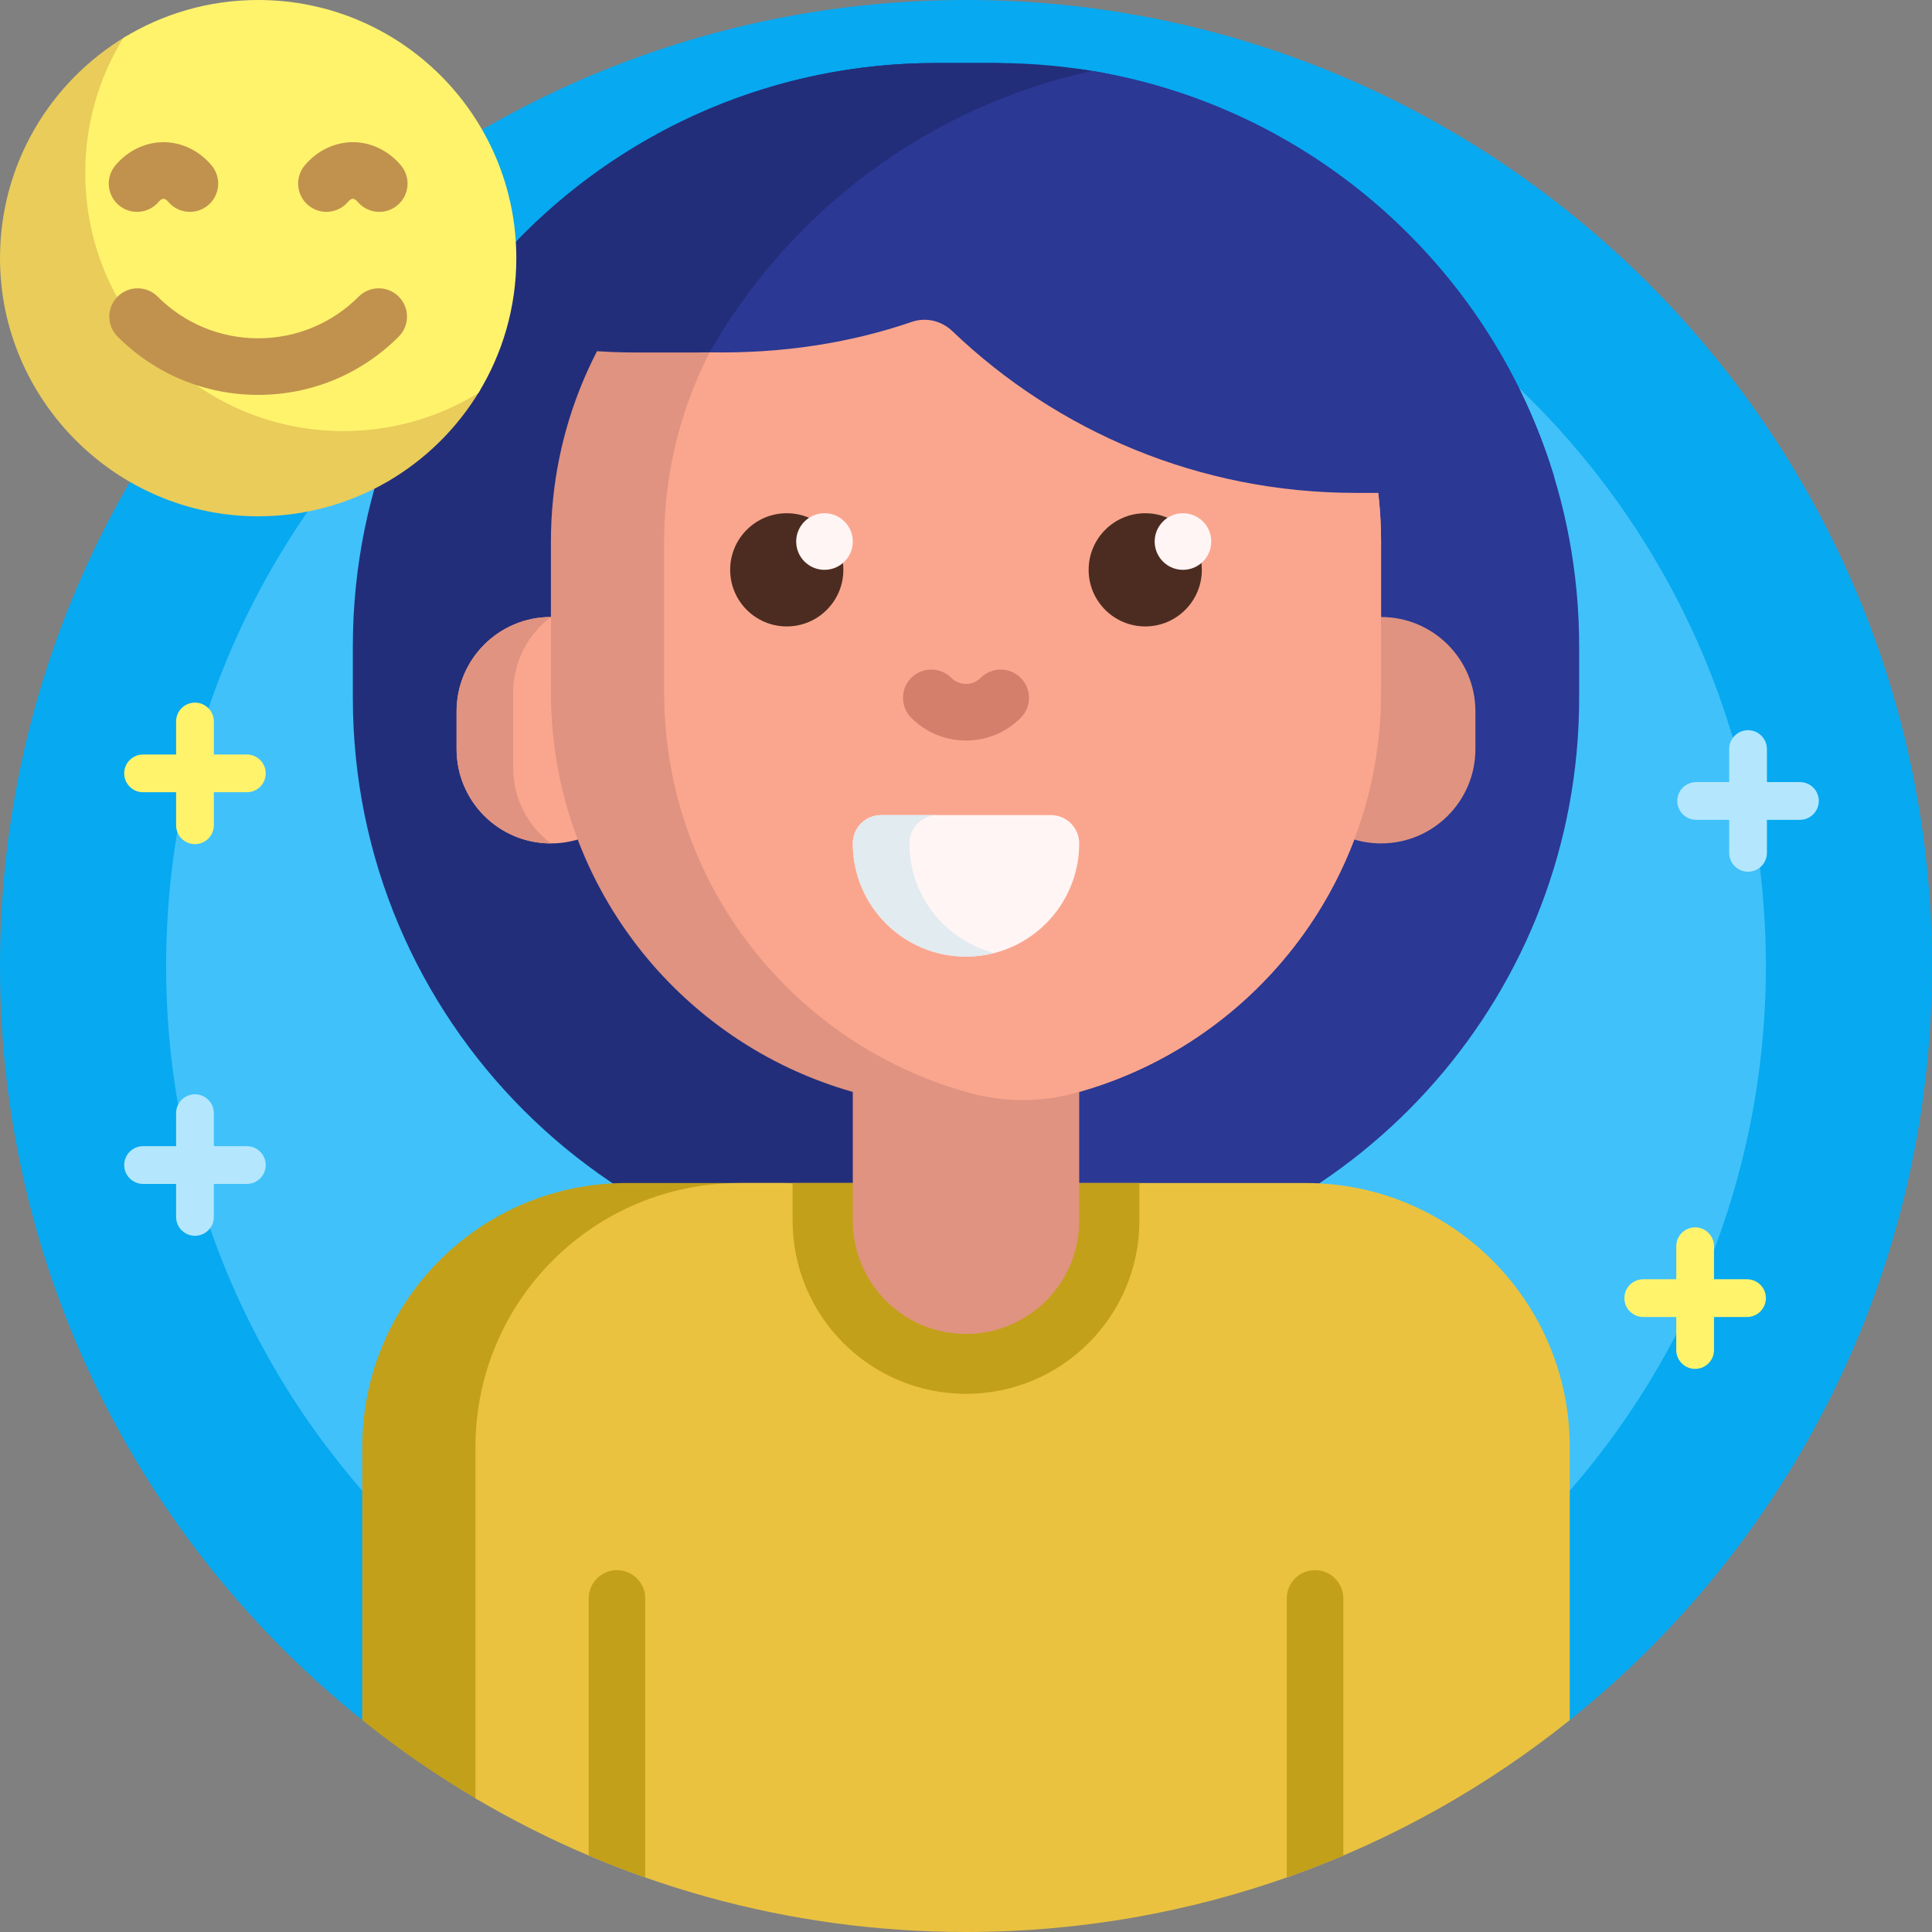<svg xmlns="http://www.w3.org/2000/svg" id="Capa_1" height="512" viewBox="0 0 512 512" width="512"><rect x="0" y="0" width="512" height="512" fill="#808080" stroke="none"/><g><path d="m0 256c0-141.385 114.615-256 255.999-256 141.318 0 256.388 115.401 256 256.718-.222 80.74-37.821 152.691-96.407 199.46-7.42 5.923-17.776 6.454-25.868 1.488-38.918-23.887-84.713-37.66-133.724-37.66-49.146 0-95.056 13.849-134.044 37.856-7.898 4.863-18.013 4.315-25.269-1.461-58.919-46.902-96.687-119.241-96.687-200.401z" fill="#07a9f0"></path><path d="m467.979 256c0 117.073-94.906 211.979-211.979 211.979s-211.979-94.906-211.979-211.979 94.906-211.979 211.979-211.979 211.979 94.906 211.979 211.979z" fill="#40c1fa"></path><path d="m418.493 171.307v13.62c0 77.834-57.517 142.234-132.366 153.017-74.849-10.783-132.366-75.183-132.366-153.017v-13.62c0-77.834 57.517-142.234 132.366-153.017 74.85 10.782 132.366 75.182 132.366 153.017z" fill="#2b3894"></path><path d="m311 332.222c-14.854 4.747-30.684 7.31-47.112 7.31h-15.775c-85.386 0-154.606-69.219-154.606-154.606v-13.62c0-85.386 69.219-154.606 154.606-154.606h15.775c.164 0 .329 0 .493.001 13.97.044 19.445 18.266 7.836 26.037-41.432 27.735-68.71 74.966-68.71 128.568v13.62c0 68.958 45.145 127.371 107.493 147.296z" fill="#232e7a"></path><path d="m126.315 476.767c-10.62-6.252-20.749-13.247-30.315-20.916v-72.341c0-38.66 31.34-70 70-70h43.939c-38.66 0-70 31.34-70 70v85.455c0 6.99-7.601 11.348-13.624 7.802z" fill="#c3a01a"></path><path d="m416 383.511v72.341c-43.827 35.133-99.459 56.148-160 56.148-47.457 0-91.897-12.913-130-35.417v-93.072c0-38.66 31.34-70 70-70h150c38.66 0 70 31.34 70 70z" fill="#eac23f"></path><path d="m171 423.606v73.944c-5.075-1.786-10.077-3.727-15-5.818v-68.125c0-4.142 3.358-7.5 7.5-7.5s7.5 3.357 7.5 7.499zm177.5-7.5c-4.142 0-7.5 3.358-7.5 7.5v73.944c5.075-1.786 10.077-3.727 15-5.818v-68.126c0-4.142-3.358-7.5-7.5-7.5zm-138.458-92.68c0 25.382 20.576 45.957 45.958 45.957s45.958-20.576 45.958-45.957v-9.915h-91.915v9.915z" fill="#c3a01a"></path><path d="m171 188.511v10c0 13.807-11.193 25-25 25s-25-11.193-25-25v-10c0-13.807 11.193-25 25-25s25 11.192 25 25z" fill="#faa68e"></path><path d="m136 183.511v20c0 8.178 3.927 15.439 9.998 20-13.806-.001-24.998-11.194-24.998-25v-10c0-13.806 11.192-24.999 24.998-25-6.071 4.561-9.998 11.821-9.998 20zm230-20v-20c0-60.751-49.249-110-110-110-60.751 0-110 49.249-110 110v40c0 50.351 33.83 92.801 80 105.859v34.141c0 16.568 13.431 30 30 30s30-13.432 30-30v-34.141c33.586-9.499 60.641-34.551 72.895-66.883 2.252.667 4.637 1.024 7.105 1.024 13.807 0 25-11.193 25-25v-10c0-13.807-11.193-25-25-25z" fill="#e09380"></path><path d="m366 143.511v40c0 50.792-34.425 93.543-81.216 106.195-9.023 2.44-18.545 2.44-27.568 0-46.791-12.652-81.216-55.403-81.216-106.195v-40c0-55.663 41.345-101.669 95-108.985 53.655 7.315 95 53.321 95 108.985z" fill="#faa68e"></path><path d="m270.5 190.242c-3.875 3.875-9.024 6.009-14.5 6.009s-10.625-2.134-14.5-6.009c-2.929-2.93-2.929-7.678 0-10.607 2.929-2.928 7.678-2.928 10.606 0 1.042 1.042 2.424 1.616 3.893 1.616s2.851-.574 3.893-1.616c2.929-2.928 7.678-2.928 10.606 0 2.931 2.929 2.931 7.677.002 10.607z" fill="#d47f6c"></path><path d="m318.5 151.011c0 8.284-6.716 15-15 15s-15-6.716-15-15 6.716-15 15-15 15 6.715 15 15zm-110-15c-8.284 0-15 6.716-15 15s6.716 15 15 15 15-6.716 15-15-6.716-15-15-15z" fill="#4c2c21"></path><path d="m226 143.511c0 4.142-3.358 7.5-7.5 7.5s-7.5-3.358-7.5-7.5 3.358-7.5 7.5-7.5 7.5 3.357 7.5 7.5zm87.5-7.5c-4.142 0-7.5 3.358-7.5 7.5s3.358 7.5 7.5 7.5 7.5-3.358 7.5-7.5-3.358-7.5-7.5-7.5z" fill="#fff5f5"></path><path d="m286 223.511c0 16.568-13.431 30-30 30-16.569 0-30-13.432-30-30 0-4.142 3.358-7.5 7.5-7.5h45c4.142 0 7.5 3.357 7.5 7.5z" fill="#fff5f5"></path><path d="m263.5 252.565c-2.397.617-4.91.945-7.5.945-16.568 0-30-13.432-30-30 0-4.142 3.358-7.5 7.5-7.5h15c-4.142 0-7.5 3.358-7.5 7.5 0 13.98 9.561 25.725 22.5 29.055z" fill="#e1ebf0"></path><path d="m184.404 93.416h-15.775c-17.168 0-33.682-2.799-49.112-7.964 27.732-41.454 74.975-68.75 128.595-68.75h15.776c9.566 0 18.929.869 28.014 2.532 10.598 1.94 14.922 14.625 7.736 22.653-28.309 31.625-69.447 51.529-115.234 51.529z" fill="#232e7a"></path><path d="m411.813 126.212c-11.795 2.88-24.12 4.407-36.802 4.407h-15.776c-41.454 0-79.096-16.315-106.858-42.874-2.863-2.739-6.985-3.732-10.733-2.446-16.43 5.638-34.502 8.431-53.581 8.074 21.14-37.111 57.505-64.983 101.298-74.583 1.874.311 5.627 1.04 5.647 1.044 55.677 11.379 100.458 52.684 116.805 106.378z" fill="#2b3894"></path><path d="m127.139 103.537c-11.981 19.989-33.879 33.354-58.894 33.293-37.458-.091-68.154-30.788-68.245-68.245-.061-25.056 13.348-46.985 33.392-58.953 1.16-.693 2.517.519 1.977 1.757-3.697 8.472-5.728 17.837-5.679 27.682.184 37.33 30.738 67.884 68.069 68.069 9.804.048 19.132-1.965 27.576-5.633 1.272-.553 2.517.84 1.804 2.03z" fill="#e9cc5a"></path><path d="m136.83 68.415c0 13.104-3.684 25.348-10.073 35.752-10.404 6.389-22.647 10.073-35.752 10.073-37.785 0-68.415-30.63-68.415-68.415 0-13.104 3.684-25.348 10.073-35.752 10.404-6.389 22.648-10.073 35.752-10.073 37.784 0 68.415 30.63 68.415 68.415z" fill="#fff36c"></path><path d="m105.665 78.602c2.929 2.93 2.929 7.678 0 10.607-9.957 9.956-23.186 15.44-37.25 15.44s-27.293-5.484-37.25-15.44c-2.929-2.93-2.929-7.678 0-10.607 2.929-2.928 7.678-2.928 10.606 0 7.124 7.124 16.586 11.048 26.644 11.048s19.52-3.924 26.644-11.048c2.928-2.928 7.677-2.928 10.606 0zm-74.156-24.202c3.176 2.658 7.907 2.237 10.565-.938.416-.497.871-.782 1.25-.782s.834.285 1.25.781c1.483 1.773 3.612 2.688 5.756 2.688 1.698 0 3.405-.573 4.809-1.748 3.177-2.658 3.598-7.388.939-10.564-3.273-3.912-7.921-6.156-12.753-6.156-4.831 0-9.48 2.244-12.753 6.155-2.66 3.176-2.24 7.906.937 10.564zm50.183 0c3.176 2.658 7.907 2.237 10.565-.938.416-.497.871-.782 1.25-.782s.834.285 1.25.781c1.483 1.773 3.612 2.688 5.756 2.688 1.698 0 3.405-.573 4.809-1.748 3.177-2.658 3.598-7.388.939-10.564-3.273-3.912-7.921-6.156-12.753-6.156-4.831 0-9.48 2.244-12.753 6.155-2.66 3.176-2.24 7.906.937 10.564z" fill="#c1924d"></path><path d="m65.419 199.953h-8.75v-8.75c0-2.761-2.239-5-5-5s-5 2.239-5 5v8.75h-8.75c-2.761 0-5 2.239-5 5s2.239 5 5 5h8.75v8.75c0 2.761 2.239 5 5 5s5-2.239 5-5v-8.75h8.75c2.761 0 5-2.239 5-5s-2.239-5-5-5zm397.56 139.063h-8.75v-8.75c0-2.761-2.239-5-5-5s-5 2.239-5 5v8.75h-8.75c-2.761 0-5 2.239-5 5s2.239 5 5 5h8.75v8.75c0 2.761 2.239 5 5 5s5-2.239 5-5v-8.75h8.75c2.761 0 5-2.239 5-5s-2.239-5-5-5z" fill="#fff36c"></path><path d="m65.419 303.75h-8.75v-8.75c0-2.761-2.239-5-5-5s-5 2.239-5 5v8.75h-8.75c-2.761 0-5 2.239-5 5s2.239 5 5 5h8.75v8.75c0 2.761 2.239 5 5 5s5-2.239 5-5v-8.75h8.75c2.761 0 5-2.239 5-5s-2.239-5-5-5zm411.581-96.489h-8.75v-8.75c0-2.761-2.239-5-5-5s-5 2.239-5 5v8.75h-8.75c-2.761 0-5 2.239-5 5s2.239 5 5 5h8.75v8.75c0 2.761 2.239 5 5 5s5-2.239 5-5v-8.75h8.75c2.761 0 5-2.239 5-5s-2.239-5-5-5z" fill="#b4e7fd"></path></g></svg>